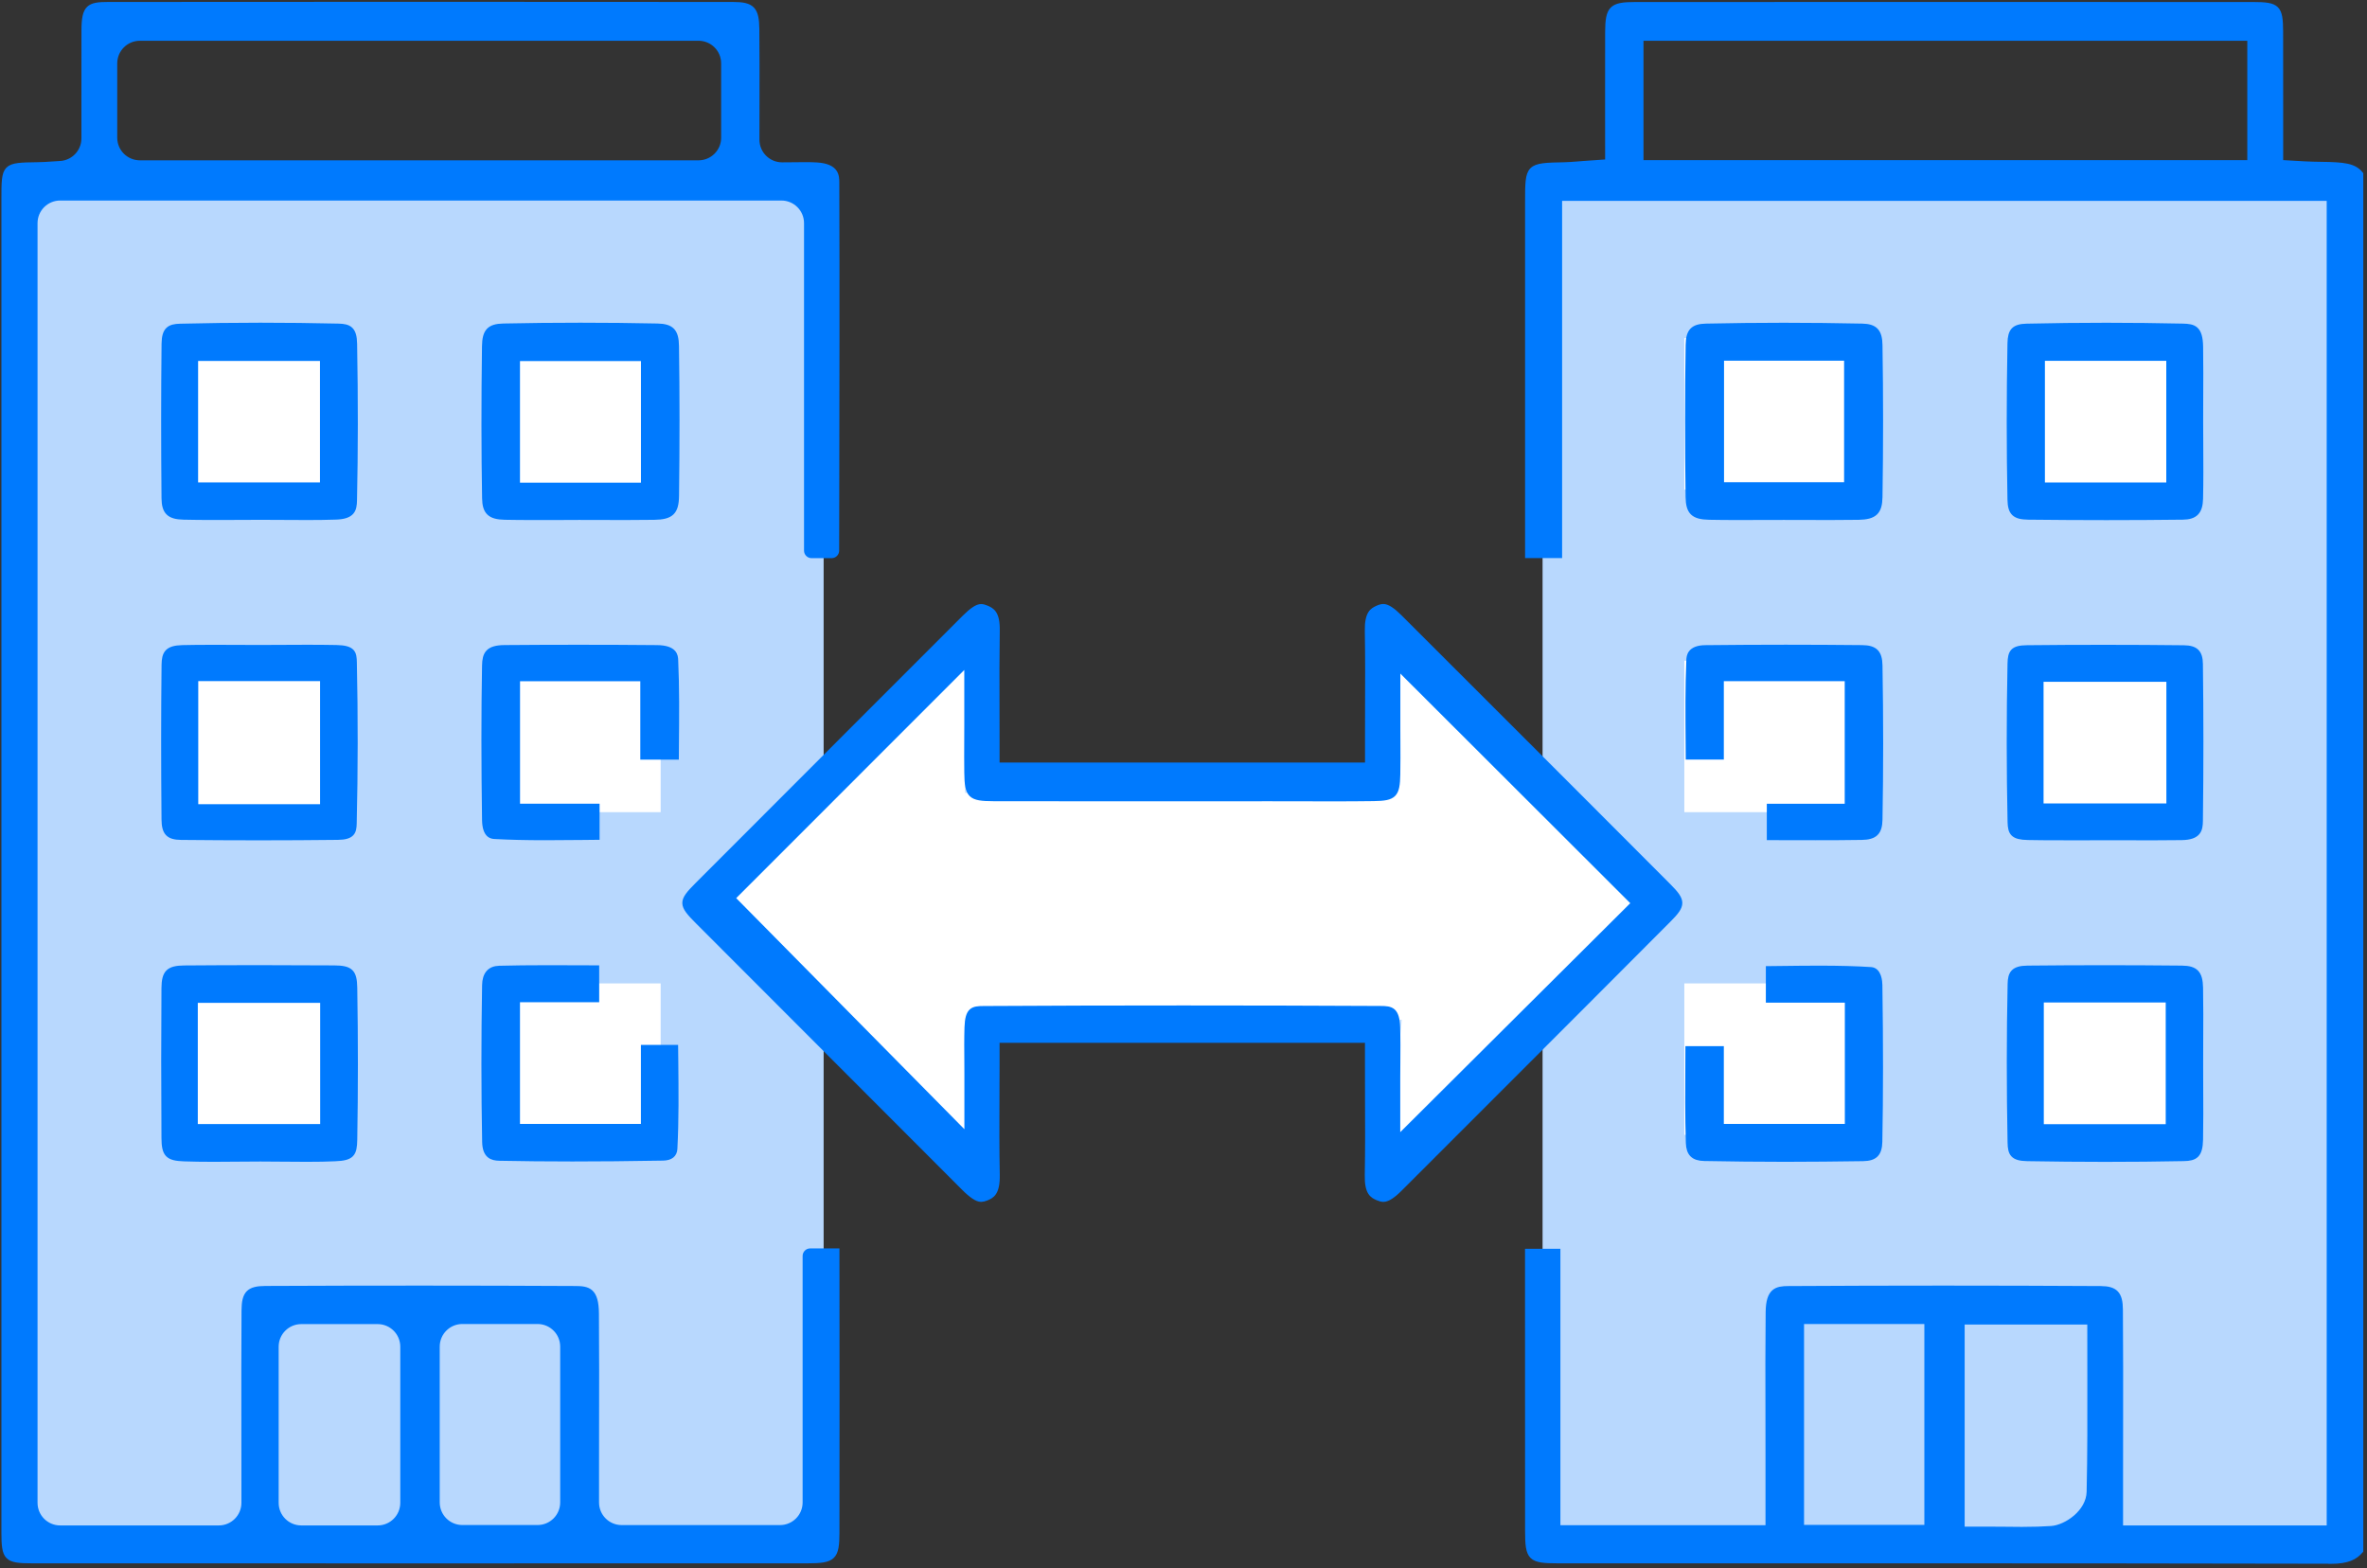 <svg version="1.2" baseProfile="tiny-ps" xmlns="http://www.w3.org/2000/svg" viewBox="0 0 471 312" width="471" height="312">
	<rect x="0" y="0" width="471" height="312" fill="#333333" stroke="none"/>
	<title>Home page - scroll 6x1-svg</title>
	<style>
		tspan { white-space:pre }
		.shp0 { fill: #b8d8fe } 
		.shp1 { fill: #ffffff } 
		.shp2 { fill: #cbe3fe } 
		.shp3 { fill: #007afe;stroke: #007afe } 
	</style>
	<path id="Layer" class="shp0" d="M306.95 36.38L466.78 36.38L466.78 306.51L306.95 306.51L306.95 36.38Z" />
	<path id="Layer" class="shp1" d="M335.16 67.28L367.07 67.28L367.07 97.41L335.16 97.41L335.16 67.28Z" />
	<path id="Layer" class="shp1" d="M399.75 67.28L431.66 67.28L431.66 97.41L399.75 97.41L399.75 67.28Z" />
	<path id="Layer" class="shp1" d="M335.16 131.47L367.07 131.47L367.07 161.6L335.16 161.6L335.16 131.47Z" />
	<path id="Layer" class="shp1" d="M399.75 131.47L431.66 131.47L431.66 161.6L399.75 161.6L399.75 131.47Z" />
	<path id="Layer" class="shp1" d="M335.16 195.67L367.07 195.67L367.07 225.8L335.16 225.8L335.16 195.67Z" />
	<path id="Layer" class="shp1" d="M399.75 195.67L431.66 195.67L431.66 225.8L399.75 225.8L399.75 195.67Z" />
	<path id="Layer" class="shp0" d="M4.06 36.38L163.89 36.38L163.89 306.51L4.06 306.51L4.06 36.38Z" />
	<path id="Layer" class="shp1" d="M34.96 67.28L66.87 67.28L66.87 97.41L34.96 97.41L34.96 67.28Z" />
	<path id="Layer" class="shp1" d="M99.55 67.28L131.46 67.28L131.46 97.41L99.55 97.41L99.55 67.28Z" />
	<path id="Layer" class="shp1" d="M34.96 131.47L66.87 131.47L66.87 161.6L34.96 161.6L34.96 131.47Z" />
	<path id="Layer" class="shp1" d="M99.55 131.47L131.46 131.47L131.46 161.6L99.55 161.6L99.55 131.47Z" />
	<path id="Layer" class="shp1" d="M34.96 195.67L66.87 195.67L66.87 225.8L34.96 225.8L34.96 195.67Z" />
	<path id="Layer" class="shp1" d="M99.55 195.67L131.46 195.67L131.46 225.8L99.55 225.8L99.55 195.67Z" />
	<path id="Layer" class="shp2" d="M139.89 179.29L194.02 127L194.02 155.76L275.21 155.76L275.21 126.78L330.35 179.66L274.19 232.68L276.74 204.89L196.06 204.89L194.53 232.6L139.89 179.29Z" />
	<path id="Layer" class="shp1" d="M142.76 179.29L192.02 131.71L192.02 157.76L277.21 157.76L277.21 131.47L327.45 179.65L276.67 227.6L278.94 202.89L194.17 202.89L192.78 228.1L142.76 179.29Z" />
	<g id="Layer">
		<path id="Layer" fill-rule="evenodd" class="shp3" d="M463.81 310.64C433.13 310.57 402.84 310.56 374.67 310.56L309.95 310.56C304.48 310.56 303.98 310.06 303.97 304.64C303.96 290.25 303.96 275.85 303.96 261.32L303.96 248.97L310 248.97L310 303.97L351.81 303.97L351.81 289.07C351.81 286.3 351.8 283.52 351.8 280.75C351.78 274.31 351.77 267.66 351.84 261.07C351.89 256.74 353.54 256.4 355.86 256.39C366.1 256.33 376.47 256.3 386.7 256.3C397.01 256.3 407.54 256.33 418 256.39C420.95 256.41 421.91 257.43 421.93 260.59C421.99 268.31 421.98 276.18 421.97 283.79L421.97 283.98C421.97 287.29 421.96 290.52 421.96 293.76L421.96 304.03L463.48 304.03L463.48 39.47L310.34 39.47L310.34 110.54L303.97 110.54L303.97 40.24C303.97 32.93 303.97 32.93 311.35 32.78C312.19 32.76 312.96 32.7 313.85 32.63L313.95 32.62C314.34 32.59 314.77 32.55 315.25 32.52L319.9 32.2L319.89 20.88C319.88 16.02 319.88 11.23 319.9 6.44C319.92 1.63 320.64 0.9 325.36 0.9C345.59 0.89 365.81 0.89 386.04 0.89C406.81 0.89 427.58 0.89 448.35 0.9C453.23 0.9 453.8 1.46 453.81 6.31C453.82 11.14 453.82 15.97 453.82 20.92L453.82 32.33L458.53 32.6C459.67 32.67 460.78 32.68 461.86 32.7C466.39 32.76 468.42 32.95 469.76 34.63L469.76 308.55C468.69 309.83 467.15 310.66 463.86 310.66L463.81 310.66L463.81 310.64ZM395.44 304.26C396.6 304.26 397.73 304.27 398.85 304.28C400.08 304.29 401.21 304.31 402.32 304.31C404.66 304.31 406.48 304.25 408.21 304.13C411.14 303.92 415.62 300.9 415.71 296.83C415.88 289.34 415.86 282.03 415.85 274.29L415.84 263.05L390.44 263.05L390.44 304.26L395.44 304.26ZM358.48 303.91L383.42 303.91L383.42 262.94L358.48 262.94L358.48 303.91ZM326.53 32.36L447.68 32.36L447.68 7.62L326.53 7.62L326.53 32.36Z" />
		<path id="Layer" fill-rule="evenodd" class="shp3" d="M83.54 310.57C57.82 310.57 32.1 310.57 6.38 310.56C1.25 310.56 0.78 310.08 0.78 304.87C0.78 217.22 0.78 129.58 0.78 41.93L0.78 39.7C0.78 32.87 0.78 32.87 7.58 32.77C8.52 32.76 9.39 32.7 10.41 32.63C10.41 32.63 11.45 32.56 11.98 32.53C14.63 32.38 16.7 30.19 16.7 27.54L16.7 20.89C16.7 15.9 16.69 10.97 16.71 6.03C16.72 1.4 17.69 0.89 21.49 0.89C42.09 0.87 62.69 0.86 83.28 0.86C104.15 0.86 125.01 0.87 145.88 0.89C149.68 0.89 150.56 1.81 150.6 5.78C150.65 10.72 150.64 15.6 150.63 20.77C150.63 23.07 150.62 25.4 150.62 27.8C150.62 30.56 152.86 32.8 155.62 32.8C156.5 32.8 157.34 32.79 158.16 32.78C158.92 32.77 159.59 32.76 160.25 32.76C161.13 32.76 161.85 32.78 162.52 32.82C166.5 33.07 166.5 35.02 166.51 36.32C166.58 57.11 166.54 78.27 166.5 98.72L166.48 109.56C166.48 110.11 166.03 110.56 165.48 110.56L161.49 110.56C160.94 110.56 160.49 110.11 160.49 109.56L160.49 44.4C160.49 41.64 158.25 39.4 155.49 39.4L11.97 39.4C9.21 39.4 6.97 41.64 6.97 44.4L6.97 299.02C6.97 301.78 9.21 304.02 11.97 304.02L43.54 304.02C46.3 304.02 48.54 301.78 48.54 299.02L48.53 283.79C48.52 276.23 48.51 268.42 48.56 260.75C48.58 257.33 49.49 256.39 52.79 256.37C63.3 256.32 73.74 256.3 83.82 256.3C94.23 256.3 104.54 256.33 114.48 256.38C117.07 256.39 118.64 256.74 118.68 261.35C118.74 268.82 118.73 276.42 118.71 283.78L118.71 283.95C118.71 287.16 118.7 290.37 118.7 293.58L118.7 298.95C118.7 301.71 120.94 303.95 123.7 303.95L155.21 303.95C157.97 303.95 160.21 301.71 160.21 298.95L160.21 249.9C160.21 249.35 160.66 248.9 161.21 248.9L166.54 248.9C166.56 267.58 166.57 286.27 166.54 304.95C166.53 309.93 165.88 310.56 160.71 310.56C134.98 310.57 109.26 310.57 83.54 310.57ZM59.95 262.96C57.19 262.96 54.95 265.2 54.95 267.96L54.95 299.02C54.95 301.78 57.19 304.02 59.95 304.02L75.15 304.02C77.91 304.02 80.15 301.78 80.15 299.02L80.15 267.96C80.15 265.2 77.91 262.96 75.15 262.96L59.95 262.96ZM92 262.94C89.24 262.94 87 265.18 87 267.94L87 298.94C87 301.7 89.24 303.94 92 303.94L106.97 303.94C109.73 303.94 111.97 301.7 111.97 298.94L111.97 267.94C111.97 265.18 109.73 262.94 106.97 262.94L92 262.94ZM27.83 7.61C25.07 7.61 22.83 9.85 22.83 12.61L22.83 27.4C22.83 30.16 25.07 32.4 27.83 32.4L139 32.4C141.76 32.4 144 30.16 144 27.4L144 12.61C144 9.85 141.76 7.61 139 7.61L27.83 7.61Z" />
		<path id="Layer" fill-rule="evenodd" class="shp3" d="M275.28 238.64C274.95 238.64 274.56 238.54 274.11 238.34C273.12 237.9 272 237.39 272.07 233.82C272.16 228.76 272.15 223.82 272.12 218.58L272.12 217.96C272.11 215.99 272.11 214 272.11 211.99L272.11 206.99L198.4 206.99L198.4 211.99C198.4 213.98 198.39 215.96 198.38 217.93L198.38 218.49C198.36 223.69 198.34 228.6 198.44 233.69C198.52 237.48 197.32 237.96 196.26 238.4C195.86 238.56 195.52 238.64 195.23 238.64C194.43 238.64 193.29 237.89 191.75 236.33C182.38 226.93 172.99 217.55 163.61 208.16L161.31 205.86C153.83 198.38 146.34 190.89 138.87 183.4C135.43 179.96 135.42 179.41 138.74 176.08C150.23 164.56 161.74 153.05 173.24 141.55C173.24 141.55 186.53 128.26 191.95 122.84C193.4 121.39 194.47 120.69 195.23 120.69C195.54 120.69 195.91 120.79 196.35 120.98C197.36 121.43 198.5 121.94 198.44 125.46C198.36 130.57 198.37 135.49 198.39 140.7L198.39 141.37C198.4 143.31 198.4 145.26 198.4 147.23L198.4 152.23L272.12 152.23L272.12 147.23C272.12 145.27 272.13 143.33 272.13 141.4L272.13 140.79C272.15 135.81 272.17 130.67 272.08 125.57C272.01 121.96 273.12 121.44 274.1 120.99C274.56 120.78 274.94 120.68 275.27 120.68C276.04 120.68 277.09 121.36 278.48 122.74C284.03 128.29 289.58 133.83 295.14 139.38L295.58 139.82C307.54 151.77 319.91 164.12 332.04 176.3C334.99 179.26 334.99 180.07 332.09 182.98C320.72 194.4 309.32 205.8 297.92 217.19L297.64 217.47C291.27 223.83 284.91 230.2 278.55 236.56C277.15 237.96 276.08 238.64 275.28 238.64ZM235.53 200.56C248.5 200.56 261.69 200.59 274.73 200.66C276.81 200.67 277.99 200.85 278.11 204.4C278.19 206.76 278.17 209.13 278.15 211.42C278.14 212.49 278.13 213.48 278.13 214.44L278.13 226.47L325.11 179.71L278.15 132.82L278.15 144.88C278.15 145.76 278.15 146.68 278.16 147.61C278.17 149.78 278.18 151.93 278.14 154.07C278.07 158.21 277.44 158.85 273.36 158.9C270.65 158.94 267.95 158.95 265.24 158.95C263.19 158.95 261.14 158.94 259.09 158.94C256.99 158.93 254.92 158.93 252.85 158.93L221.55 158.94C213.59 158.94 205.64 158.93 197.68 158.92C193.03 158.91 192.44 158.33 192.38 153.75C192.35 151.69 192.36 149.63 192.37 147.44L192.38 144.2L192.38 132.1L145.79 178.7L192.4 225.9L192.4 213.72C192.4 212.99 192.39 212.19 192.39 211.34L192.39 211.2C192.37 209.09 192.35 206.73 192.42 204.42C192.54 200.84 193.59 200.68 195.77 200.67C208.95 200.59 222.33 200.56 235.53 200.56Z" />
		<path id="Layer" fill-rule="evenodd" class="shp3" d="M106.13 102.97C104.23 102.97 102.33 102.96 100.43 102.92C97.48 102.86 96.47 101.9 96.43 99.13C96.27 89.8 96.26 79.91 96.41 68.89C96.45 65.91 97.36 64.93 100.16 64.87C105.23 64.76 110.39 64.71 115.5 64.71C120.56 64.71 125.71 64.76 130.82 64.87C133.65 64.93 134.57 65.9 134.61 68.86C134.75 78.38 134.75 88.4 134.62 98.65C134.58 101.92 133.58 102.88 130.18 102.93C128.29 102.96 126.39 102.97 124.5 102.97C122.94 102.97 121.38 102.96 119.82 102.96C118.31 102.95 116.8 102.95 115.29 102.95L115.16 102.95C113.65 102.95 112.13 102.96 110.62 102.97C109.12 102.96 107.62 102.97 106.13 102.97ZM102.97 96.53L128.04 96.53L128.04 71.34L102.97 71.34L102.97 96.53Z" />
		<path id="Layer" fill-rule="evenodd" class="shp3" d="M345.81 102.97C343.91 102.97 342.01 102.96 340.1 102.92C336.93 102.86 335.95 101.91 335.91 98.87C335.76 88.43 335.76 78.25 335.92 68.63C335.96 65.89 336.86 64.94 339.47 64.89C344.62 64.78 349.82 64.72 354.94 64.72C360.14 64.72 365.4 64.78 370.58 64.89C373.13 64.95 374.05 65.94 374.09 68.68C374.25 78.69 374.25 88.87 374.09 98.92C374.04 101.9 373.01 102.87 369.84 102.93C367.94 102.96 366.05 102.97 364.15 102.97C362.73 102.97 361.31 102.96 359.89 102.96L359.58 102.96C358.04 102.95 356.5 102.95 354.96 102.95C353.43 102.95 351.89 102.96 350.36 102.96C348.85 102.96 347.33 102.97 345.81 102.97ZM342.56 96.44L367.45 96.44L367.45 71.27L342.56 71.27L342.56 96.44Z" />
		<path id="Layer" fill-rule="evenodd" class="shp3" d="M61.03 102.97C59.5 102.97 57.97 102.96 56.44 102.95C54.92 102.94 53.4 102.93 51.87 102.93C50.21 102.93 48.65 102.94 47.08 102.95L46.82 102.95C45.36 102.96 43.9 102.96 42.43 102.96C40.47 102.96 38.51 102.95 36.55 102.9C33.65 102.84 32.67 101.89 32.64 99.14C32.54 88.65 32.54 78.3 32.65 68.39C32.68 65.51 33.75 64.96 35.83 64.91C41.11 64.78 46.48 64.71 51.81 64.71C56.94 64.71 62.18 64.77 67.37 64.89C69.49 64.94 70.51 65.48 70.56 68.39C70.76 79.52 70.75 89.7 70.54 99.51C70.5 101.44 70.2 102.81 66.71 102.89C64.82 102.96 62.92 102.97 61.03 102.97ZM38.92 96.48L64.17 96.48L64.17 71.32L38.92 71.32L38.92 96.48Z" />
		<path id="Layer" fill-rule="evenodd" class="shp3" d="M419.13 102.99C414.17 102.99 408.95 102.96 403.61 102.9C400.86 102.87 400.01 102.06 399.96 99.42C399.76 89.37 399.76 78.89 399.96 68.3C400.01 65.75 400.78 64.96 403.26 64.9C408.54 64.78 413.88 64.72 419.13 64.72C424.18 64.72 429.3 64.78 434.35 64.89C436.52 64.94 437.84 65.24 437.89 69.03C437.94 72.55 437.93 76.19 437.91 79.4C437.9 80.9 437.9 82.41 437.9 83.91C437.9 85.52 437.91 87.12 437.92 88.73C437.94 92.17 437.96 95.73 437.88 99.22C437.82 101.84 436.83 102.87 434.35 102.9C429.42 102.96 424.3 102.99 419.13 102.99ZM406.41 96.49L431.56 96.49L431.56 71.29L406.41 71.29L406.41 96.49Z" />
		<path id="Layer" fill-rule="evenodd" class="shp3" d="M418.89 230.68C413.89 230.68 408.68 230.63 403.41 230.54C400.51 230.49 400.02 229.56 399.98 227.35C399.77 216.67 399.77 206.05 399.99 195.78C400.03 193.71 400.58 192.66 403.43 192.63C408.47 192.58 413.66 192.55 418.87 192.55C423.87 192.55 429.02 192.58 434.17 192.63C436.92 192.66 437.82 193.61 437.88 196.54C437.94 200.06 437.93 203.62 437.91 207.08C437.9 208.68 437.9 210.28 437.9 211.88C437.9 213.41 437.91 214.95 437.91 216.48C437.93 219.89 437.94 223.36 437.88 226.73C437.82 229.93 436.8 230.49 434.52 230.53C429.48 230.63 424.22 230.68 418.89 230.68ZM406.19 224.18L431.45 224.18L431.45 198.97L406.19 198.97L406.19 224.18Z" />
		<path id="Layer" fill-rule="evenodd" class="shp3" d="M61.07 230.67C59.54 230.67 58 230.66 56.47 230.64L56.3 230.64C54.83 230.63 53.36 230.61 51.88 230.61L51.75 230.61C50.18 230.61 48.62 230.62 47.05 230.64C45.51 230.65 43.97 230.67 42.44 230.67C40.19 230.67 38.35 230.64 36.63 230.58C33.36 230.47 32.65 229.73 32.63 226.43C32.56 215.72 32.56 205.95 32.63 196.59C32.66 193.48 33.52 192.63 36.67 192.6C41.63 192.56 46.6 192.54 51.56 192.54C56.54 192.54 61.52 192.56 66.51 192.59C69.78 192.61 70.54 193.35 70.59 196.55C70.76 206.73 70.76 216.89 70.59 226.76C70.54 229.64 70.05 230.44 66.66 230.56C65.01 230.64 63.23 230.67 61.07 230.67ZM38.86 224.15L64.21 224.15L64.21 199.04L38.86 199.04L38.86 224.15Z" />
		<path id="Layer" fill-rule="evenodd" class="shp3" d="M51.47 166.7C46.31 166.7 41.11 166.67 36.03 166.62C33.49 166.59 32.66 165.72 32.64 163.02C32.54 151.98 32.54 141.92 32.65 132.28C32.68 130.02 33.23 128.93 36.29 128.86C38.04 128.82 39.92 128.8 42.22 128.8C43.64 128.8 45.05 128.81 46.47 128.81L46.74 128.81C48.27 128.82 49.79 128.83 51.31 128.83L51.6 128.83C53.04 128.83 54.48 128.82 55.92 128.81L56.21 128.81C57.82 128.8 59.43 128.79 61.04 128.79C63 128.79 64.95 128.8 66.91 128.84C70.29 128.91 70.47 129.91 70.51 131.82C70.74 142.56 70.73 153.33 70.48 163.83C70.44 165.49 70.19 166.58 67.23 166.61C62.01 166.67 56.7 166.7 51.47 166.7ZM38.95 160.51L64.19 160.51L64.19 135.02L38.95 135.02L38.95 160.51Z" />
		<path id="Layer" fill-rule="evenodd" class="shp3" d="M409.39 166.69C407.42 166.69 405.45 166.68 403.49 166.64C400.57 166.58 400.03 165.78 399.98 163.57C399.76 153.28 399.75 142.66 399.97 132.01C400.02 129.69 400.51 128.91 403.36 128.88C408.57 128.82 413.77 128.8 418.8 128.8C424.1 128.8 429.41 128.83 434.55 128.89C436.93 128.92 437.82 129.79 437.85 132.12C437.98 142.36 437.98 152.85 437.85 163.31C437.83 165.11 437.54 166.6 434.14 166.66C432.18 166.69 430.21 166.7 428.25 166.7C426.78 166.7 425.31 166.69 423.84 166.69L423.53 166.69C421.95 166.68 420.38 166.68 418.81 166.68C417.2 166.68 415.62 166.69 414.06 166.7L413.78 166.7C412.32 166.68 410.86 166.69 409.39 166.69ZM406.14 160.36L431.58 160.36L431.58 135.16L406.14 135.16L406.14 160.36Z" />
		<path id="Layer" class="shp3" d="M355.2 230.67C349.87 230.67 344.46 230.61 339.15 230.51C336.96 230.47 336.03 229.56 335.96 227.39C335.79 222.05 335.82 216.75 335.86 211.13L335.87 208.66L342.52 208.66L342.52 224.13L367.62 224.13L367.62 199L351.88 199L351.88 192.73C352.79 192.72 353.69 192.71 354.6 192.7C357.08 192.67 359.54 192.64 362 192.64C366.03 192.64 369.3 192.73 372.29 192.92C373.9 193.02 374.06 195.3 374.07 196C374.24 207.63 374.24 217.82 374.06 227.15C374.01 229.58 373.11 230.5 370.71 230.54C365.58 230.61 360.35 230.67 355.2 230.67Z" />
		<path id="Layer" class="shp3" d="M113.9 230.6C108.7 230.6 103.95 230.55 99.38 230.46C97.88 230.43 96.49 230.01 96.44 227.18C96.25 217.02 96.25 206.54 96.43 196.04C96.47 193.84 97.45 192.71 99.34 192.66C102.16 192.59 105.22 192.55 108.99 192.55C111.32 192.55 113.67 192.56 116.06 192.57C116.94 192.57 117.83 192.58 118.73 192.58L118.73 198.92L102.97 198.92L102.97 224.13L128.03 224.13L128.03 208.4L134.44 208.4C134.45 209.12 134.47 211.07 134.47 211.07C134.53 217.15 134.59 222.86 134.29 228.57C134.23 229.78 133.43 230.41 131.91 230.43C124.98 230.55 119.25 230.6 113.9 230.6Z" />
		<path id="Layer" class="shp3" d="M108.5 166.68C104.56 166.68 101.36 166.6 98.42 166.44C97.89 166.41 96.47 166.33 96.42 163.14C96.26 152 96.25 141.96 96.42 132.45C96.46 130.08 97.09 128.87 100.42 128.85C105.34 128.81 110.26 128.79 115.18 128.79C120.36 128.79 125.54 128.81 130.72 128.86C134.34 128.89 134.42 130.54 134.45 131.34C134.7 136.84 134.65 142.32 134.6 148.13C134.59 148.97 134.58 149.81 134.58 150.65L127.91 150.65L127.91 135.05L102.98 135.05L102.98 160.41L118.81 160.41L118.81 166.6C117.9 166.61 115.9 166.63 115.9 166.63C113.39 166.65 110.94 166.68 108.5 166.68Z" />
		<path id="Layer" class="shp3" d="M361.27 166.68C359.04 166.68 356.79 166.67 354.51 166.67L352.07 166.66L352.07 160.43L367.59 160.43L367.59 135.03L342.52 135.03L342.52 150.64L335.94 150.64C335.94 150.03 335.92 148.15 335.92 148.15C335.87 142.33 335.82 136.83 336.06 131.31C336.09 130.65 336.16 128.9 339.33 128.87C344.75 128.81 350.14 128.78 355.36 128.78C360.44 128.78 365.55 128.81 370.54 128.86C373.12 128.89 374.05 129.82 374.09 132.43C374.27 142.84 374.27 153.16 374.09 163.1C374.04 165.66 373.09 166.58 370.45 166.62C367.4 166.67 364.35 166.68 361.27 166.68Z" />
	</g>
</svg>